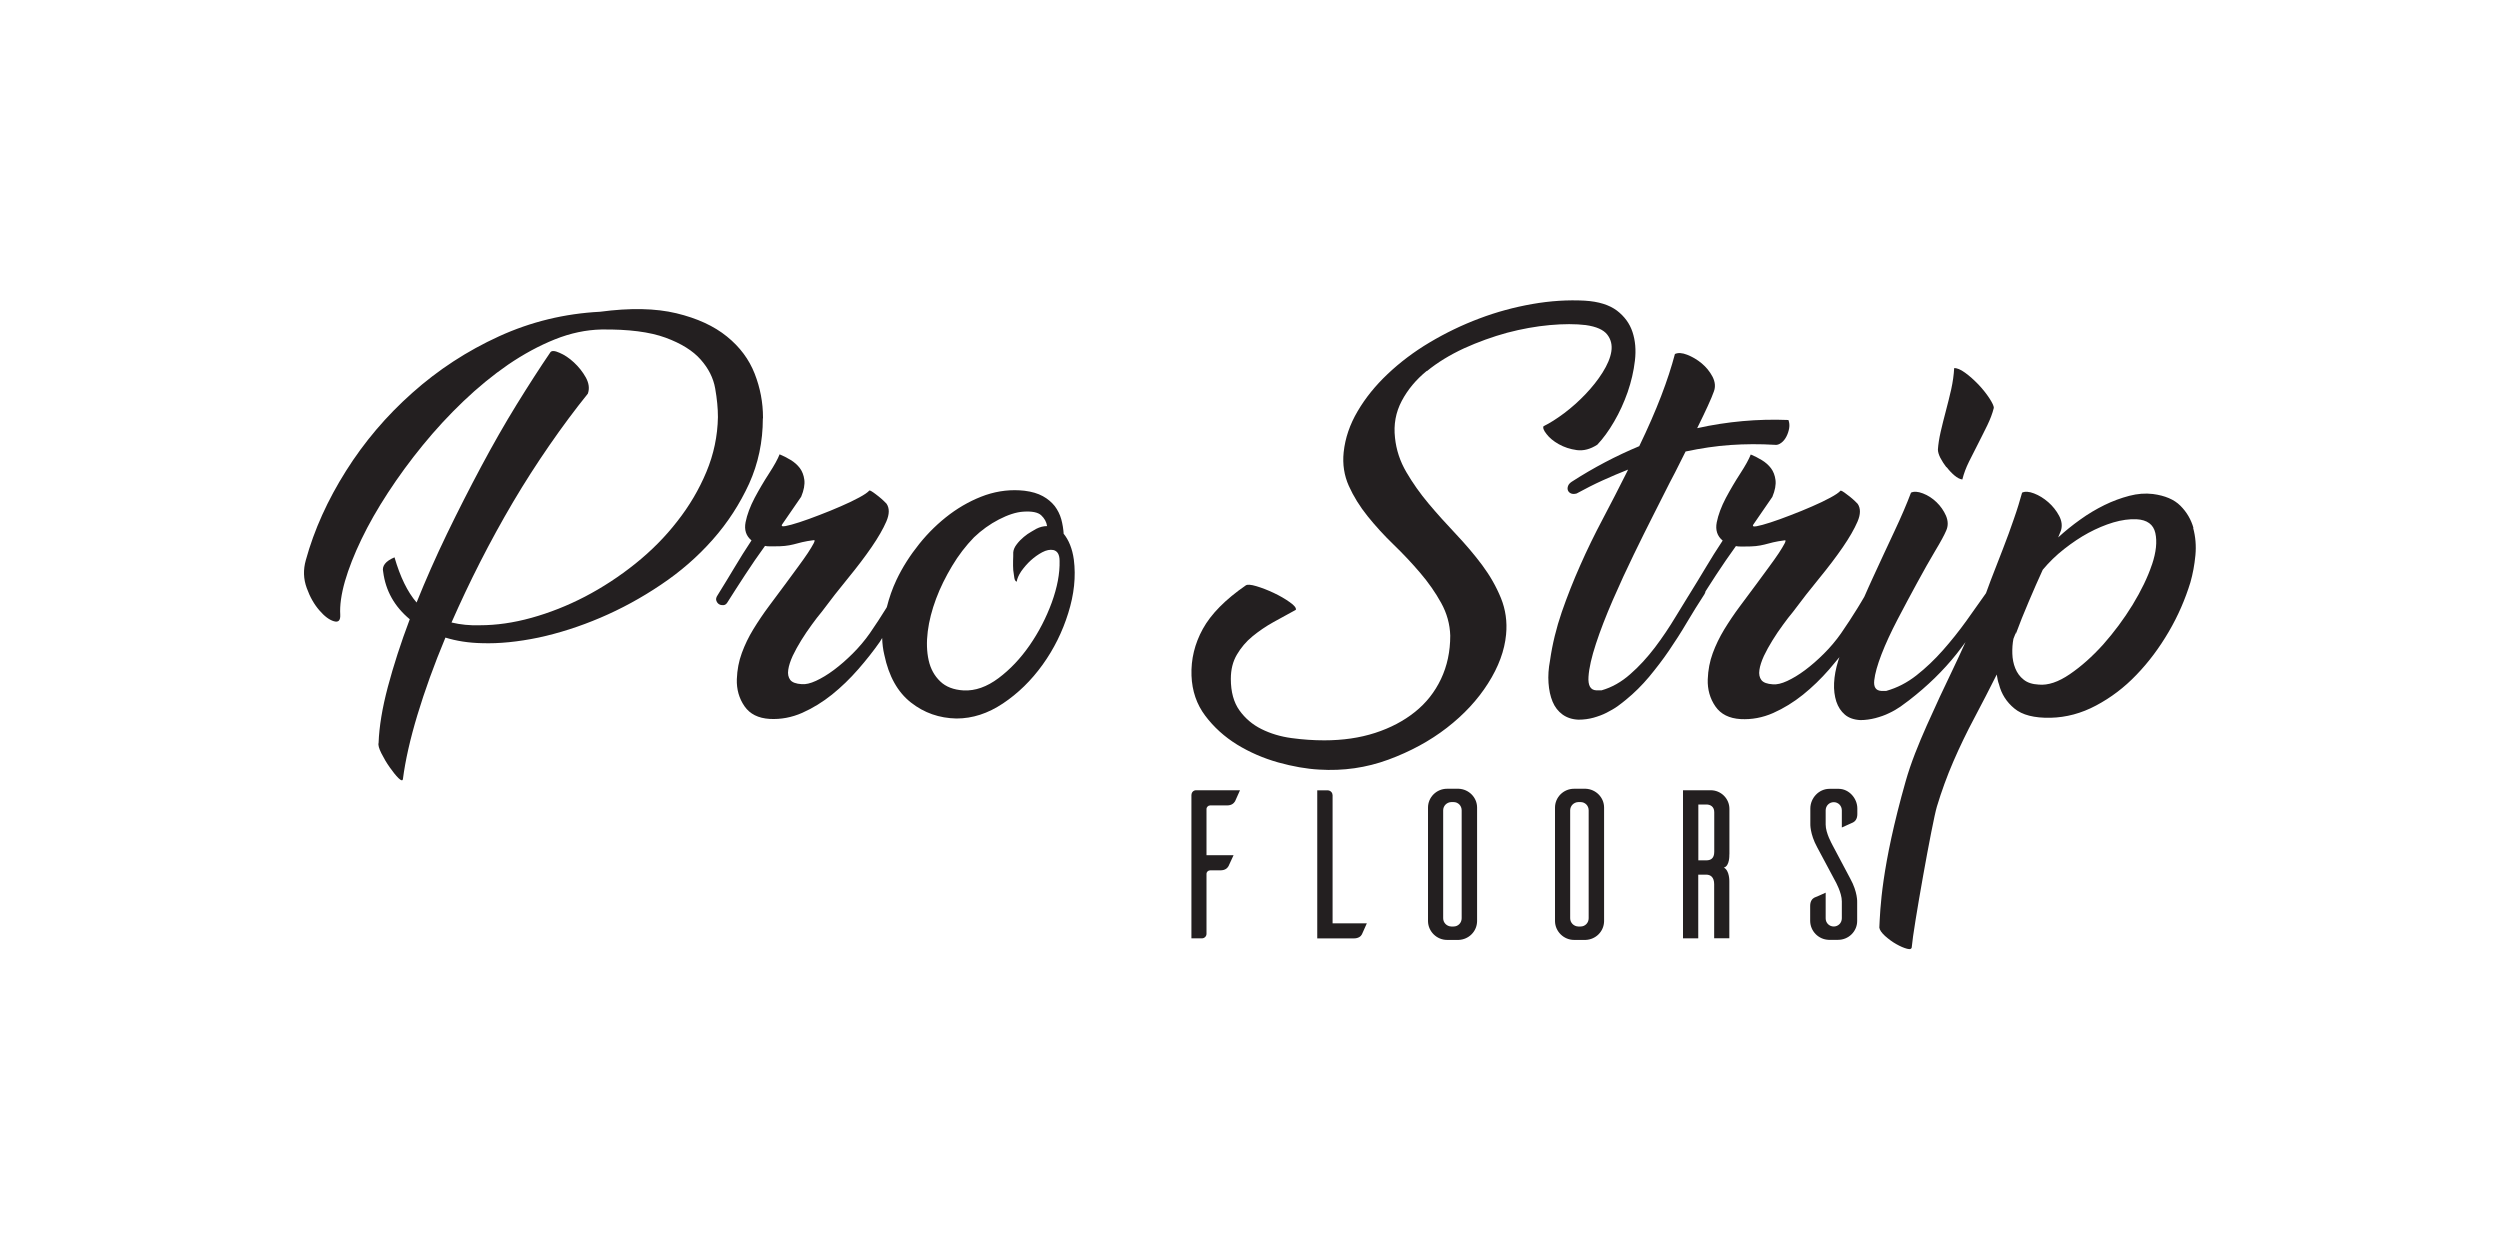 <?xml version="1.0" encoding="UTF-8"?>
<svg id="Layer_1" data-name="Layer 1" xmlns="http://www.w3.org/2000/svg" width="300" height="150" viewBox="0 0 300 150">
  <defs>
    <style>
      .cls-1 {
        fill: #231f20;
        stroke-width: 0px;
      }
    </style>
  </defs>
  <g id="Layer_2-2" data-name="Layer 2-2">
    <g>
      <path class="cls-1" d="M142.97,95.36v17.24h1.27c.28,0,.54-.23.54-.54v-7.19c0-.26.21-.43.45-.43h1.22c.59,0,.84-.28.97-.5l.61-1.32h-3.25v-5.54c0-.23.21-.43.43-.43h2.03c.59,0,.83-.28.97-.5.07-.16.4-.87.59-1.32h-5.28c-.31,0-.54.26-.54.54h0Z"/>
      <path class="cls-1" d="M159.9,95.4c0-.31-.26-.54-.56-.56h-1.27v17.77h4.37c.59,0,.87-.26.99-.49.07-.15.38-.87.59-1.32h-4.11v-15.41h0Z"/>
      <path class="cls-1" d="M175.04,94.65h-1.39c-1.27,0-2.29,1.02-2.29,2.26v13.64c.02,1.22,1.04,2.24,2.29,2.24h1.39c1.22-.05,2.19-1.02,2.21-2.24v-13.64c0-1.22-.99-2.21-2.21-2.26ZM175.4,110.19c0,.56-.43.99-.97.99h-.28c-.54-.02-.97-.45-.97-.99v-12.95c0-.54.43-.97.97-.99h.28c.54,0,.97.43.97.99v12.95Z"/>
      <path class="cls-1" d="M190.28,94.65h-1.39c-1.27,0-2.29,1.02-2.29,2.26v13.64c.02,1.22,1.04,2.24,2.29,2.24h1.39c1.22-.05,2.19-1.02,2.21-2.24v-13.64c0-1.22-.99-2.21-2.21-2.26ZM190.64,110.19c0,.56-.43.99-.97.99h-.28c-.54-.02-.97-.45-.97-.99v-12.95c0-.54.43-.97.97-.99h.28c.54,0,.97.43.97.99v12.95Z"/>
      <path class="cls-1" d="M207.53,102.55v-5.48c0-1.25-1.02-2.24-2.24-2.24h-3.33v17.77h1.83v-7.64h.97c.48,0,.94.28.94,1.14v6.49h1.82v-6.8s.05-1.32-.66-1.68c.73-.17.66-1.58.66-1.58h0ZM205.71,102.22c0,.81-.45,1.02-.94,1.02h-.97v-6.7h.97c.48,0,.94.26.94.92,0,0,0,4.77,0,4.77Z"/>
      <path class="cls-1" d="M219.86,101.33s-.78-1.35-.78-2.38v-1.7c0-.56.43-.99.97-.99s.97.43.97.99v2.05c.48-.21,1.2-.54,1.35-.61.23-.12.51-.4.51-.99v-.68c0-1.22-.99-2.34-2.21-2.36h-1.14c-1.27,0-2.29,1.11-2.29,2.36v1.82s-.07,1.2.82,2.83l2.18,4.08s.78,1.37.78,2.41v2.03c0,.56-.43.99-.97.99s-.97-.43-.97-.97v-3.09c-.45.21-1.2.54-1.35.59-.23.12-.51.4-.51.99v1.82c.02,1.22.99,2.21,2.21,2.26h1.14c1.27,0,2.29-1.02,2.29-2.26v-2.26s.07-1.2-.82-2.81c0,0-2.18-4.11-2.18-4.11Z"/>
      <path class="cls-1" d="M91.56,50.12c0-1.81-.33-3.57-1-5.28s-1.77-3.2-3.33-4.46c-1.55-1.26-3.57-2.19-6.07-2.79s-5.54-.66-9.15-.18c-4.26.22-8.3,1.2-12.13,2.95s-7.29,4.01-10.4,6.78c-3.11,2.76-5.76,5.88-7.96,9.37-2.2,3.49-3.82,7.06-4.82,10.7-.33,1.16-.29,2.27.11,3.36.39,1.09.91,1.98,1.52,2.68.61.71,1.19,1.14,1.74,1.3s.79-.1.76-.78c-.07-1.11.12-2.46.56-4.01.45-1.55,1.11-3.23,1.98-5.04.87-1.81,1.93-3.67,3.19-5.6,1.26-1.93,2.65-3.83,4.17-5.69,1.52-1.86,3.14-3.62,4.88-5.28,1.74-1.66,3.52-3.12,5.36-4.39,1.85-1.26,3.71-2.27,5.6-3.03s3.77-1.15,5.6-1.19c3.25-.04,5.81.29,7.69.98s3.29,1.57,4.22,2.63c.94,1.06,1.52,2.21,1.74,3.46.22,1.25.33,2.38.33,3.44-.04,2.27-.5,4.46-1.38,6.57s-2.05,4.1-3.5,5.94c-1.44,1.86-3.12,3.55-5.04,5.09-1.91,1.53-3.93,2.85-6.04,3.95-2.12,1.1-4.26,1.94-6.42,2.54s-4.22.89-6.18.89c-1.19.04-2.32-.07-3.41-.33,1.05-2.38,2.19-4.81,3.44-7.26s2.57-4.86,3.95-7.2c1.39-2.35,2.85-4.62,4.37-6.82s3.05-4.26,4.6-6.18c.22-.61.13-1.26-.24-1.94-.38-.68-.86-1.28-1.43-1.81s-1.16-.92-1.74-1.16c-.57-.26-.94-.27-1.09-.05-1.26,1.85-2.6,3.93-4.04,6.26-1.43,2.32-2.85,4.81-4.26,7.45s-2.78,5.33-4.12,8.1c-1.33,2.76-2.54,5.5-3.63,8.21-1.09-1.26-1.97-3.07-2.65-5.42-1.09.46-1.53,1.05-1.36,1.74.29,2.27,1.36,4.17,3.19,5.69-1.09,2.89-1.96,5.6-2.63,8.12-.67,2.53-1.04,4.77-1.11,6.71-.07.26.04.67.33,1.25s.62,1.14,1,1.68.73.98,1.05,1.3c.33.32.5.35.54.11.29-2.24.87-4.81,1.74-7.69s1.98-5.98,3.36-9.28c1.3.4,2.76.64,4.39.67,2.05.07,4.32-.16,6.78-.67,2.46-.53,4.93-1.32,7.42-2.38,2.49-1.06,4.92-2.38,7.25-3.95,2.35-1.57,4.43-3.38,6.23-5.42,1.81-2.04,3.25-4.28,4.37-6.71,1.1-2.43,1.65-5.05,1.65-7.83l.02-.04Z"/>
      <path class="cls-1" d="M127.64,64.04c-.04-.57-.13-1.15-.29-1.74-.16-.57-.43-1.1-.78-1.57-.37-.46-.84-.87-1.43-1.19-.6-.33-1.32-.54-2.19-.65-1.59-.18-3.14,0-4.66.51-1.52.53-2.95,1.3-4.3,2.3-1.36,1.02-2.58,2.2-3.68,3.57-1.1,1.37-2.02,2.81-2.74,4.33-.51,1.08-.87,2.15-1.15,3.25-.02.04-.04.07-.06.11-.6.98-1.26,1.98-1.98,3.03-.61.87-1.3,1.68-2.05,2.43-.76.76-1.52,1.42-2.27,1.98s-1.47.99-2.14,1.3-1.24.44-1.71.4c-.68-.04-1.15-.21-1.38-.51-.23-.31-.32-.71-.24-1.22.07-.5.26-1.06.54-1.68.29-.61.64-1.24,1.03-1.87s.81-1.25,1.25-1.85c.43-.6.83-1.11,1.19-1.54,1.05-1.41,2.12-2.78,3.19-4.08,1.08-1.32,2.02-2.56,2.81-3.71.79-1.15,1.38-2.18,1.76-3.06.38-.88.39-1.6.02-2.14-.04-.04-.15-.15-.33-.33s-.39-.35-.62-.54-.45-.34-.65-.49c-.2-.15-.35-.22-.46-.22-.18.22-.59.5-1.22.84s-1.37.7-2.19,1.05c-.83.37-1.69.71-2.57,1.05-.88.34-1.69.64-2.41.87-.72.23-1.28.39-1.68.46-.4.07-.53,0-.38-.22l2.27-3.3c.33-.79.45-1.47.38-2.03-.07-.56-.26-1.03-.54-1.41-.29-.38-.66-.71-1.11-.98s-.89-.5-1.32-.67c-.22.57-.64,1.33-1.25,2.27s-1.19,1.92-1.74,2.95c-.54,1.03-.91,2.01-1.09,2.92-.18.92.05,1.65.71,2.19-.72,1.09-1.39,2.15-2.03,3.23-.64,1.06-1.31,2.18-2.03,3.33-.18.26-.23.48-.16.67.07.2.18.34.33.43s.32.12.51.11.35-.12.46-.29c.68-1.09,1.41-2.2,2.16-3.36s1.55-2.31,2.38-3.46c.18.04.35.05.54.05h.54c.5,0,.94-.01,1.3-.05.37-.04.71-.1,1.03-.18s.67-.18,1.05-.27.84-.17,1.38-.24c.15-.04.15.09,0,.38s-.38.67-.7,1.16c-.33.49-.72,1.05-1.19,1.68-.46.64-.94,1.27-1.41,1.92-.72.98-1.42,1.91-2.09,2.81s-1.28,1.81-1.85,2.74-1.02,1.87-1.38,2.85-.56,2.02-.6,3.14c-.04,1.22.27,2.31.92,3.25s1.66,1.44,3.03,1.52c1.33.07,2.63-.17,3.9-.73,1.26-.56,2.46-1.3,3.57-2.19,1.13-.91,2.16-1.91,3.14-3.03s1.85-2.23,2.6-3.3c.1-.15.18-.31.28-.46.02.7.1,1.37.26,2.03.54,2.57,1.6,4.46,3.19,5.71,1.59,1.25,3.41,1.88,5.47,1.92,1.92,0,3.77-.6,5.58-1.81,1.81-1.21,3.39-2.75,4.75-4.64s2.38-3.95,3.08-6.2c.71-2.26.93-4.39.67-6.42-.18-1.3-.6-2.35-1.25-3.14h.02ZM126.21,72.31c-.67,1.82-1.55,3.53-2.65,5.12s-2.35,2.91-3.74,3.95-2.79,1.54-4.19,1.47c-1.19-.07-2.13-.43-2.81-1.09-.68-.65-1.15-1.49-1.38-2.52-.23-1.03-.27-2.19-.11-3.46.16-1.28.5-2.59,1-3.93s1.15-2.64,1.92-3.93,1.65-2.43,2.63-3.44c.91-.87,1.9-1.58,2.98-2.14,1.09-.56,2.05-.88,2.92-.94,1.05-.07,1.77.07,2.16.43.39.37.64.79.71,1.3-.43,0-.87.11-1.3.33-.11.07-.31.18-.6.35-.29.16-.59.37-.89.62-.31.26-.59.54-.84.87-.26.33-.4.65-.43.98,0,.29,0,.64-.02,1.03-.01.4,0,.77.02,1.11.04.34.09.65.13.92s.15.43.29.46c.04-.35.22-.77.54-1.25.33-.46.71-.91,1.14-1.3s.89-.72,1.38-.98c.49-.26.93-.34,1.32-.27.5.11.76.54.76,1.3.04,1.52-.28,3.19-.94,5.01v-.02Z"/>
      <path class="cls-1" d="M171.22,44.54c1.28-1.05,2.78-1.96,4.46-2.74,1.7-.77,3.42-1.39,5.17-1.87,1.75-.46,3.46-.77,5.12-.92,1.66-.15,3.11-.15,4.33,0,1.26.18,2.12.56,2.57,1.14s.61,1.26.49,2.03-.48,1.61-1.05,2.52-1.26,1.77-2.05,2.6-1.64,1.59-2.54,2.27c-.91.68-1.74,1.21-2.49,1.57-.11.18,0,.5.35.94.34.45.83.86,1.47,1.22s1.36.6,2.16.71c.81.11,1.64-.11,2.47-.65.68-.72,1.36-1.64,2.01-2.76.65-1.11,1.19-2.3,1.63-3.55.43-1.25.72-2.49.87-3.77s.05-2.41-.29-3.44-.97-1.88-1.87-2.57c-.91-.68-2.19-1.09-3.85-1.19-2.02-.11-4.12.02-6.29.4-2.16.38-4.29.95-6.37,1.74-2.08.78-4.06,1.74-5.96,2.87s-3.57,2.4-5.04,3.79-2.67,2.87-3.6,4.46c-.94,1.59-1.5,3.23-1.68,4.93-.15,1.44.06,2.79.62,4.04.56,1.25,1.31,2.46,2.25,3.63s1.98,2.31,3.12,3.41,2.2,2.23,3.19,3.39,1.83,2.36,2.52,3.61,1.05,2.56,1.09,3.93c0,1.91-.37,3.64-1.11,5.2s-1.77,2.87-3.12,3.95-2.94,1.92-4.79,2.52-3.89.89-6.09.89c-1.3,0-2.6-.09-3.93-.27s-2.52-.54-3.61-1.08c-1.09-.54-1.97-1.3-2.65-2.25s-1.03-2.21-1.03-3.77c0-1.13.24-2.09.73-2.92s1.11-1.57,1.87-2.19,1.6-1.2,2.52-1.71c.92-.5,1.81-.99,2.68-1.47.07-.22-.17-.53-.73-.92-.56-.4-1.2-.77-1.92-1.11s-1.42-.61-2.09-.81c-.67-.2-1.09-.22-1.27-.09-2.46,1.7-4.17,3.44-5.15,5.22s-1.43,3.66-1.36,5.6c.07,1.85.62,3.45,1.65,4.82s2.3,2.52,3.82,3.46c1.52.93,3.16,1.64,4.93,2.14,1.77.49,3.41.78,4.93.86,2.89.18,5.65-.22,8.29-1.19,2.63-.97,4.98-2.24,7.02-3.82,2.04-1.58,3.69-3.35,4.95-5.34,1.26-1.98,1.98-3.94,2.16-5.85.15-1.55-.06-3.01-.62-4.39-.56-1.37-1.31-2.69-2.25-3.95-.94-1.26-1.99-2.49-3.14-3.71s-2.25-2.43-3.28-3.66c-1.03-1.22-1.92-2.49-2.68-3.79s-1.21-2.67-1.36-4.12c-.18-1.59.09-3.06.81-4.42.72-1.36,1.72-2.56,3.01-3.61h0Z"/>
      <path class="cls-1" d="M233.59,56.05c.29.38.6.71.94,1s.66.45.95.49c.18-.72.45-1.44.81-2.16.37-.72.73-1.46,1.11-2.19.38-.73.73-1.47,1.08-2.16.34-.71.61-1.39.78-2.09,0-.22-.18-.6-.54-1.16-.37-.56-.81-1.11-1.32-1.65-.53-.54-1.05-1.02-1.6-1.41-.54-.39-.98-.57-1.3-.54-.04.79-.16,1.64-.35,2.52-.2.88-.42,1.76-.65,2.63s-.44,1.7-.62,2.49-.29,1.5-.33,2.12c0,.29.1.62.29,1,.2.38.44.76.73,1.14v-.02Z"/>
      <path class="cls-1" d="M263.22,63.37c-.29-1.03-.81-1.92-1.57-2.68s-1.86-1.22-3.3-1.41c-.91-.11-1.85-.04-2.84.22-.99.26-1.98.62-2.98,1.11-.99.49-1.96,1.06-2.9,1.74-.94.67-1.82,1.38-2.65,2.14l.33-.81c.18-.57.11-1.17-.22-1.79-.33-.61-.76-1.16-1.3-1.63s-1.11-.82-1.71-1.05c-.6-.23-1.08-.26-1.43-.09-.26.94-.57,1.98-.98,3.14-.39,1.16-.84,2.36-1.32,3.61-.49,1.25-.98,2.51-1.47,3.79-.2.51-.37,1.02-.56,1.52-.73,1.04-1.52,2.15-2.36,3.33-.88,1.22-1.82,2.4-2.81,3.52s-2.05,2.13-3.17,3.01-2.32,1.5-3.63,1.87h-.6c-.65-.04-.93-.46-.84-1.27.09-.81.38-1.85.87-3.12s1.13-2.65,1.92-4.17c.79-1.52,1.58-2.98,2.36-4.42.77-1.43,1.5-2.7,2.16-3.82.67-1.11,1.11-1.93,1.32-2.43.26-.57.24-1.17-.02-1.79-.27-.61-.65-1.16-1.14-1.63s-1.03-.82-1.63-1.05-1.08-.26-1.43-.09c-.5,1.33-1.17,2.9-2.01,4.68s-1.68,3.61-2.54,5.47c-.37.79-.7,1.55-1.05,2.34-.24.43-.53.88-.82,1.37-.6.98-1.26,1.98-1.98,3.03-.61.87-1.3,1.68-2.05,2.43-.76.76-1.52,1.42-2.27,1.98s-1.47.99-2.14,1.3-1.24.44-1.71.4c-.68-.04-1.15-.21-1.38-.51s-.32-.71-.24-1.22c.07-.5.26-1.06.54-1.68.29-.61.64-1.24,1.03-1.87.39-.64.81-1.25,1.25-1.85.43-.6.83-1.11,1.19-1.54,1.05-1.41,2.12-2.78,3.19-4.08,1.08-1.32,2.02-2.56,2.81-3.71.79-1.15,1.38-2.18,1.76-3.06s.39-1.6.02-2.14c-.04-.04-.15-.15-.33-.33-.18-.18-.39-.35-.62-.54-.23-.18-.45-.34-.65-.49-.2-.15-.35-.22-.46-.22-.18.22-.59.5-1.22.84s-1.37.7-2.19,1.05c-.83.37-1.69.71-2.57,1.05s-1.69.64-2.41.87c-.72.23-1.28.39-1.68.46-.4.07-.53,0-.38-.22l2.27-3.3c.33-.79.45-1.47.38-2.03s-.26-1.03-.54-1.41c-.29-.38-.66-.71-1.11-.98-.45-.27-.89-.5-1.32-.67-.22.57-.64,1.33-1.25,2.27s-1.19,1.92-1.74,2.95c-.54,1.03-.91,2.01-1.09,2.92s.05,1.65.71,2.19c-.72,1.09-1.39,2.15-2.03,3.23-.64,1.06-1.31,2.18-2.03,3.33-.01.02-.01.04-.04.06-.49.78-.99,1.6-1.52,2.48-.78,1.3-1.61,2.54-2.52,3.74-.91,1.19-1.88,2.26-2.95,3.19-1.06.94-2.21,1.59-3.44,1.94h-.65c-.68-.04-.99-.57-.92-1.63s.37-2.36.89-3.95,1.2-3.34,2.03-5.26c.83-1.91,1.68-3.74,2.52-5.47s1.61-3.28,2.3-4.64c.68-1.36,1.15-2.29,1.41-2.79.39-.79.81-1.6,1.25-2.43.43-.83.84-1.66,1.25-2.49,1.85-.39,3.63-.66,5.39-.78,1.75-.12,3.53-.13,5.33-.02.26.04.5-.05.76-.24s.46-.45.62-.76c.16-.31.27-.64.33-1,.06-.35.02-.68-.09-.98-3.68-.15-7.33.18-10.95.98.5-1.02.93-1.9,1.27-2.65s.59-1.33.73-1.74c.22-.57.16-1.17-.16-1.79-.32-.61-.76-1.15-1.3-1.6s-1.13-.79-1.74-1.03-1.1-.26-1.47-.09c-.4,1.52-.94,3.19-1.65,5.04s-1.58,3.84-2.63,6.02c-2.78,1.16-5.49,2.58-8.12,4.28-.22.15-.37.32-.43.51-.07.2-.07.38,0,.54.07.16.2.28.38.35.18.07.39.07.65,0,1.05-.57,2.08-1.1,3.12-1.57,1.03-.46,2.05-.91,3.06-1.3l-.16.33c-.94,1.88-1.9,3.74-2.87,5.58-.98,1.85-1.88,3.69-2.7,5.55-.83,1.86-1.57,3.74-2.23,5.64-.65,1.9-1.13,3.84-1.41,5.82-.18.94-.24,1.83-.18,2.68s.22,1.6.49,2.25.67,1.16,1.19,1.54c.53.38,1.16.59,1.92.62.65,0,1.26-.09,1.81-.24.56-.16,1.09-.35,1.57-.6s.93-.5,1.32-.78c.39-.29.72-.54.98-.76,1.02-.83,1.94-1.75,2.79-2.76.84-1.02,1.64-2.05,2.38-3.14s1.46-2.2,2.14-3.36c.68-1.15,1.39-2.29,2.12-3.41.07-.12.12-.24.13-.35.42-.65.83-1.3,1.27-1.97.76-1.16,1.55-2.31,2.38-3.46.18.04.35.05.54.05h.54c.5,0,.94-.01,1.3-.05.37-.04.71-.1,1.03-.18s.67-.18,1.05-.27.84-.17,1.38-.24c.15-.04.15.09,0,.38s-.38.67-.7,1.16c-.33.49-.72,1.05-1.19,1.68-.46.64-.94,1.27-1.41,1.92-.72.98-1.42,1.91-2.09,2.81s-1.28,1.81-1.85,2.74c-.56.93-1.02,1.87-1.38,2.85s-.56,2.02-.6,3.14c-.04,1.22.27,2.31.92,3.25s1.66,1.44,3.03,1.52c1.33.07,2.63-.17,3.9-.73,1.26-.56,2.46-1.3,3.57-2.19,1.13-.91,2.16-1.91,3.14-3.03.43-.5.84-.99,1.24-1.48-.05.15-.11.32-.15.45-.29.94-.45,1.82-.49,2.65-.04.83.06,1.57.27,2.23.22.65.56,1.17,1.03,1.57.46.39,1.09.61,1.85.65.61,0,1.22-.09,1.81-.24.6-.16,1.15-.35,1.65-.6.5-.23.95-.5,1.36-.78.39-.29.75-.54,1.03-.76,2.2-1.7,4.1-3.55,5.69-5.55.37-.45.72-.95,1.08-1.43-.48,1.06-.97,2.13-1.48,3.19-1.1,2.27-2.15,4.54-3.16,6.8-1,2.26-1.91,4.48-2.54,6.71-2.95,10.4-3.05,15.4-3.16,17.56.04.29.27.62.68,1,.43.38.87.71,1.35.98.48.27.91.46,1.3.56.39.11.57.01.57-.27.15-2.02,2.45-14.95,3.01-16.8s1.22-3.67,1.98-5.42,1.6-3.5,2.52-5.22c.92-1.74,1.81-3.46,2.68-5.2.04.22.07.43.11.62s.09.39.16.56c.29,1.16.91,2.13,1.85,2.9.94.78,2.38,1.15,4.33,1.11,1.88-.04,3.71-.53,5.47-1.47,1.77-.94,3.39-2.16,4.84-3.68,1.47-1.52,2.75-3.24,3.88-5.17,1.13-1.93,1.98-3.91,2.6-5.93.29-1.02.49-2.09.6-3.25.11-1.15.01-2.25-.27-3.28l.02-.02ZM258.23,67.76c-.5,1.5-1.28,3.11-2.32,4.82-1.05,1.71-2.23,3.29-3.52,4.75-1.3,1.44-2.63,2.63-4.01,3.57-1.37.94-2.62,1.36-3.74,1.25-.76-.04-1.36-.23-1.81-.6-.45-.35-.78-.81-1-1.36-.22-.54-.33-1.13-.35-1.74s.02-1.21.13-1.79l.32-.81-.05.27c.46-1.26.99-2.57,1.57-3.93.57-1.36,1.14-2.63,1.68-3.82.76-.91,1.61-1.74,2.57-2.49s1.93-1.41,2.92-1.94,1.98-.95,2.98-1.25c.99-.29,1.92-.42,2.79-.38,1.26.07,2.02.62,2.25,1.65s.1,2.3-.4,3.79h.01Z"/>
    </g>
  </g>
</svg>